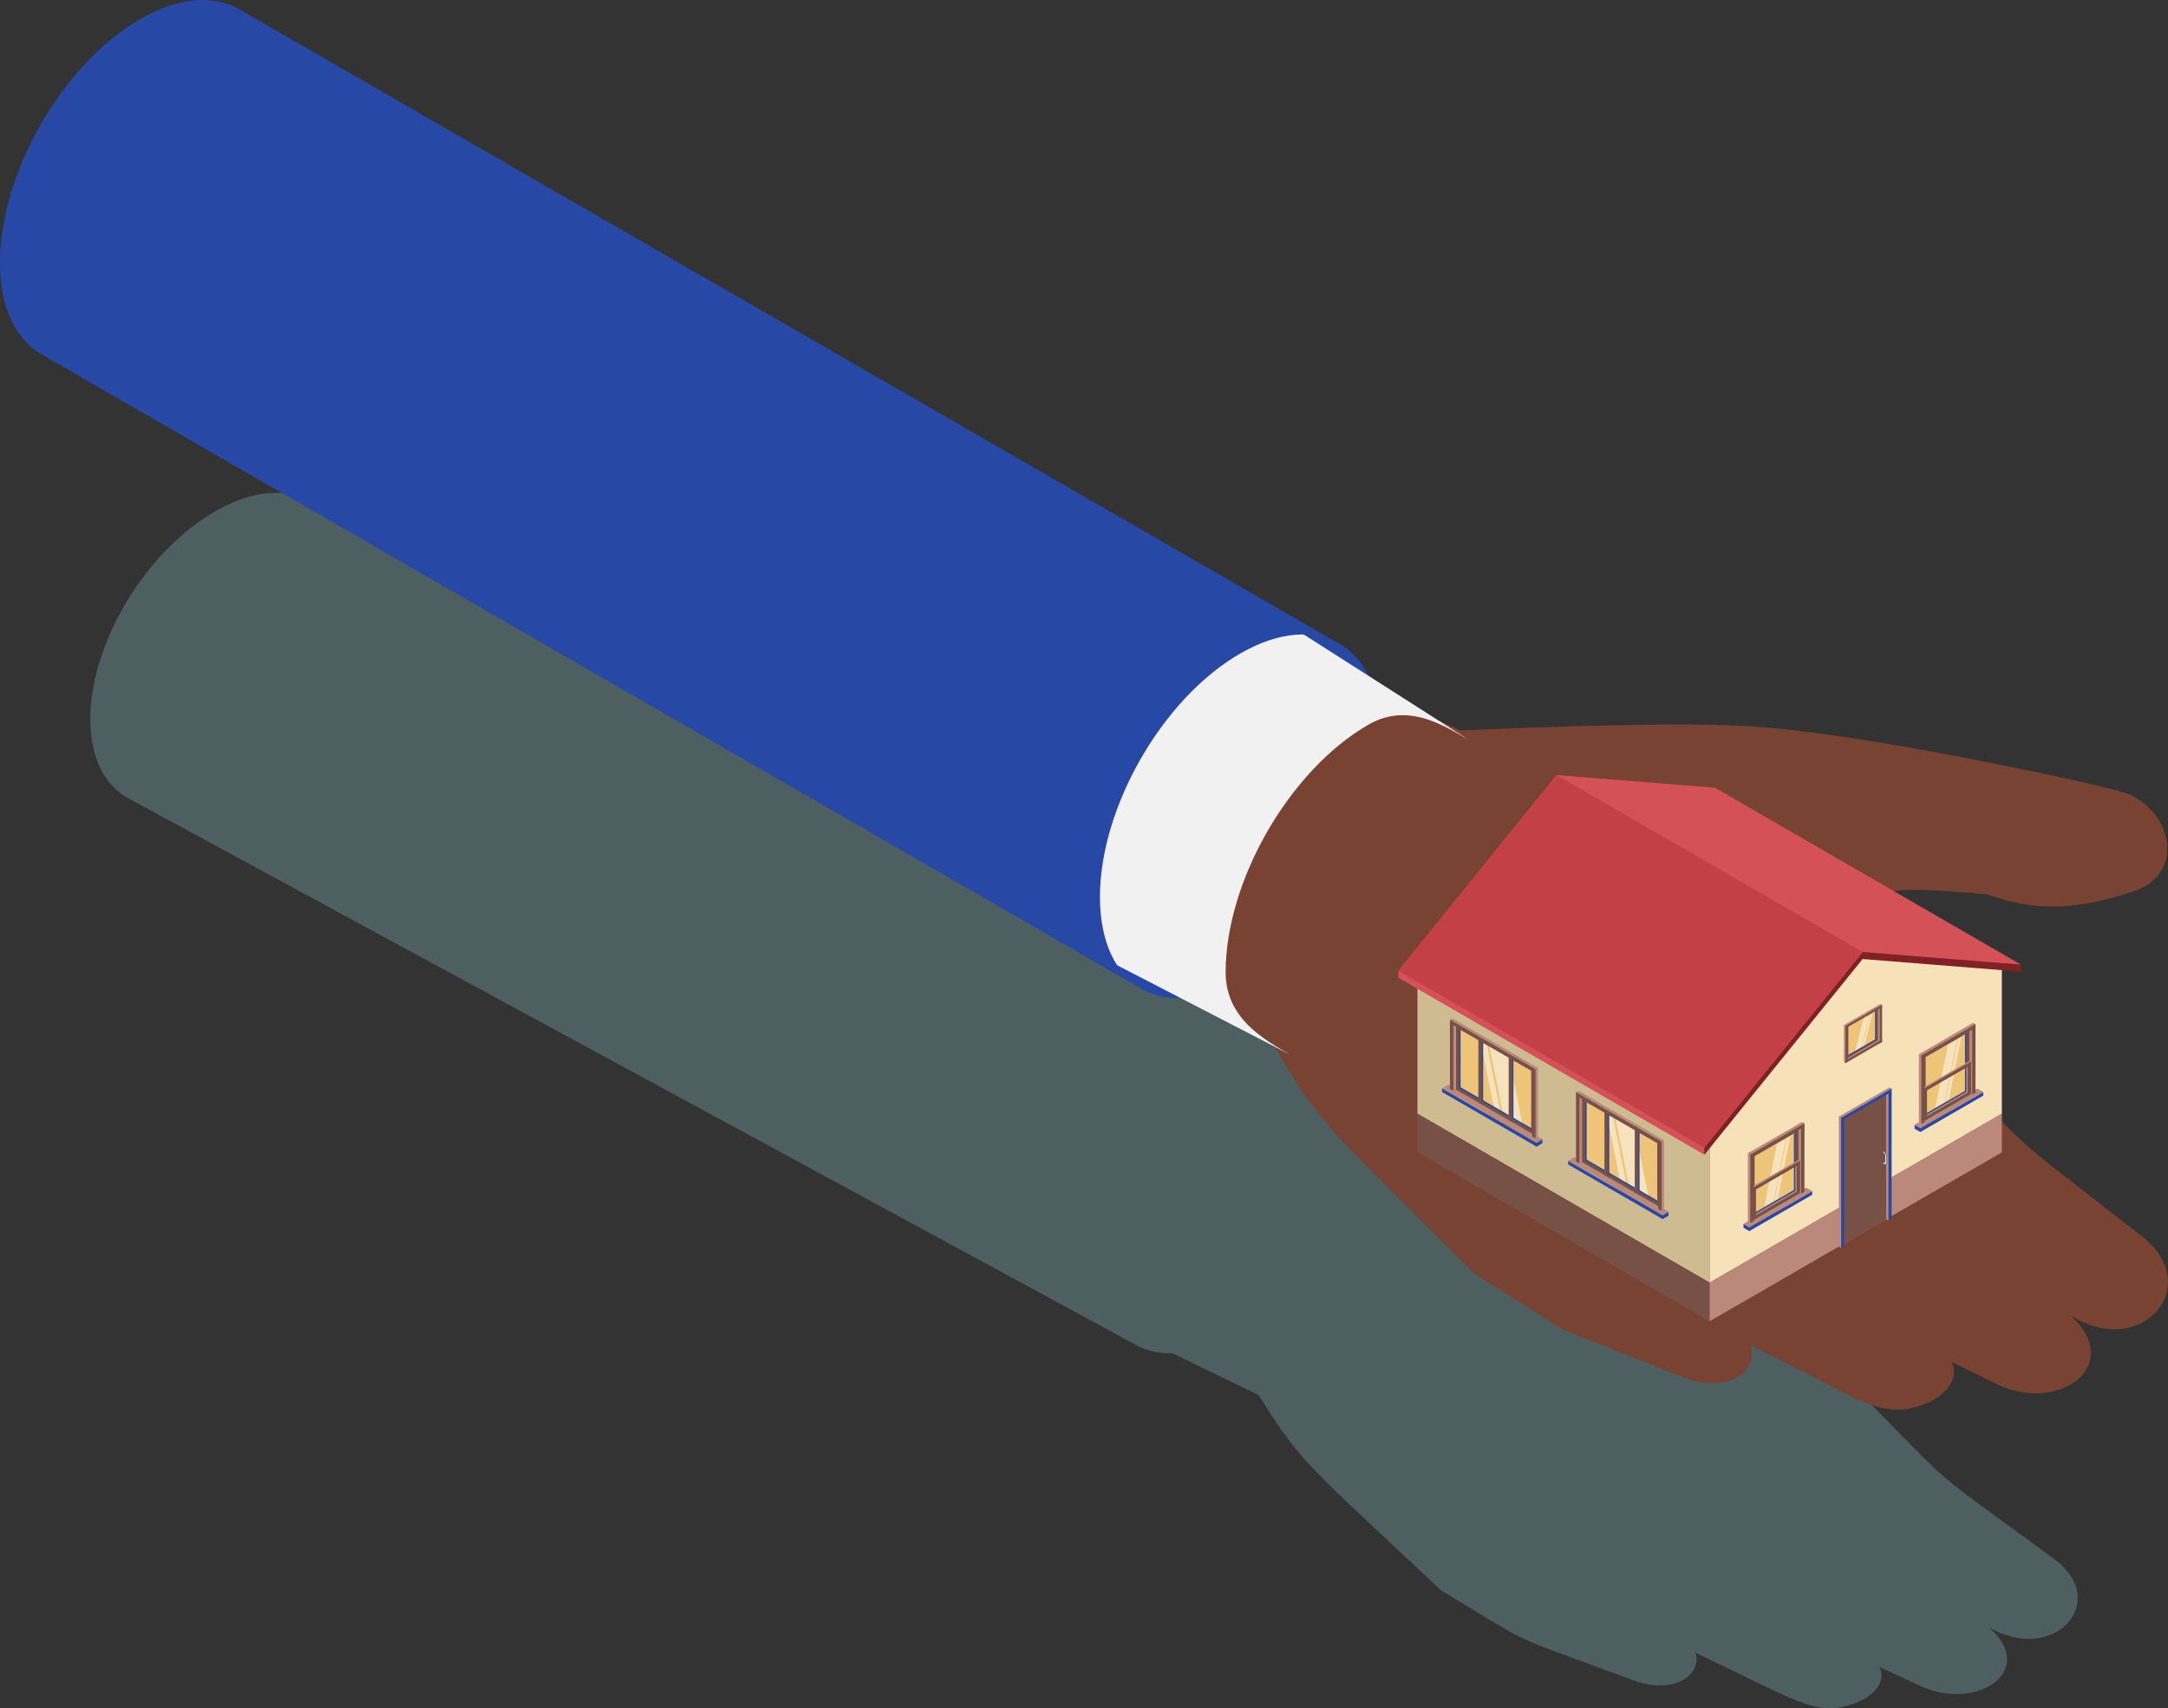 <svg width="439" height="346" viewBox="0 0 439 346" fill="none" xmlns="http://www.w3.org/2000/svg">
<rect x="0" y="0" width="439" height="346" fill="#333333" stroke="none"/>
<g clip-path="url(#clip0_1_23425)">
<g style="mix-blend-mode:multiply" opacity="0.3">
<path d="M415.497 315.421C412.755 313.406 410.406 311.667 408.33 310.165C390.486 297.283 394.198 299.911 375.467 280.931C366.737 272.527 356.965 259.169 368.007 255.918C371.993 254.527 386.437 255.763 387.396 256.056C397.562 259.471 405.442 258.207 414.455 255.424C423.359 252.641 421.915 242.688 414.455 238.98C413.934 237.754 384.416 232.407 384.416 232.407C349.514 225.741 334.659 225.293 289.492 227.371C284.162 225.165 287.608 227.014 272.315 217.831C269.801 213.107 265.239 211.34 266.894 212.237L62.701 101.445C57.993 98.899 51.512 99.257 44.364 103.12C29.956 110.902 18.283 129.946 18.283 145.657C18.283 153.568 21.236 159.125 26.017 161.707L230.2 272.49C229.551 272.142 232.659 274.23 237.458 274.101L254.9 282.579C263.53 296.523 264.928 296.798 291.841 322.132C312.144 334.263 303.048 330.033 331.661 340.654C339.961 343.098 344.596 338.639 343.316 334.831C343.316 334.794 343.298 334.776 343.298 334.73C364.113 344.572 367.697 347.758 375.238 345.112C379.462 343.675 382.094 340.516 380.559 337.632L388.311 341.203C399.838 347.008 412.938 338.557 402.727 329.557C405.506 331.205 406.557 331.141 407.517 331.544C418.605 334.217 426.366 322.892 415.497 315.43V315.421ZM265.541 211.614C265.705 211.678 265.87 211.742 266.025 211.807C265.87 211.733 265.705 211.678 265.541 211.614ZM260.349 210.616C260.541 210.616 260.742 210.616 260.934 210.625C260.742 210.616 260.541 210.625 260.349 210.616ZM261.455 210.671C261.647 210.69 261.839 210.699 262.021 210.717C261.839 210.699 261.647 210.68 261.455 210.671ZM262.533 210.799C262.716 210.827 262.899 210.854 263.073 210.882C262.899 210.845 262.707 210.827 262.533 210.799ZM264.572 211.266C264.736 211.321 264.91 211.367 265.075 211.431C264.91 211.376 264.736 211.321 264.572 211.266ZM228.454 271.355C228.582 271.455 228.719 271.547 228.856 271.639C228.719 271.547 228.591 271.455 228.454 271.355ZM225.931 268.736C225.84 268.608 225.739 268.489 225.648 268.361C225.739 268.489 225.84 268.617 225.931 268.736ZM227.293 270.32C227.174 270.201 227.055 270.091 226.937 269.972C227.046 270.091 227.174 270.21 227.293 270.32ZM226.589 269.56C226.479 269.432 226.37 269.313 226.26 269.176C226.37 269.304 226.479 269.432 226.589 269.56Z" fill="#89C6CD"/>
</g>
<path d="M419.373 266.465C430.508 276.902 416.219 286.708 403.641 279.979L395.185 275.831C395.414 276.289 395.551 276.747 395.624 277.186C396.063 280.143 393.357 283.073 389.38 284.511C381.4 287.486 376.116 283.366 364.872 277.69L359.634 275.035L354.533 272.471C354.533 272.471 354.56 272.544 354.56 272.581C355.959 277.003 350.904 282.176 341.845 279.338L316.422 269.312L298.404 257.859L274.189 233.633C268.631 228.066 263.813 221.795 259.855 214.992L247.231 193.312L208.681 176.694L238.08 122.502L295.827 147.955C295.827 147.955 337 145.94 354.588 147.103C372.194 148.275 399.381 153.787 399.381 153.787C399.381 153.787 431.568 159.994 432.144 161.413C440.28 165.716 441.861 177.262 432.144 180.484C422.317 183.716 413.715 185.181 402.654 181.217C402.562 181.199 402.498 181.171 402.425 181.144C402.425 181.144 401.511 181.052 400.094 180.933C395.798 180.539 386.72 179.853 383.566 180.475C382.807 180.64 382.104 180.823 381.482 181.052C380.751 181.281 380.111 181.583 379.535 181.904C371.765 186.481 378.392 198.576 389.618 210.066C401.026 222.362 404.82 226.803 408.778 230.511C409.418 231.133 410.086 231.728 410.789 232.324C413.44 234.658 416.686 237.158 422.472 241.644C423.386 242.376 424.374 243.136 425.443 243.96C427.729 245.727 430.288 247.742 433.287 250.076C446.798 259.946 433.926 275.63 419.364 266.474L419.373 266.465Z" fill="#784332"/>
<g style="mix-blend-mode:multiply" opacity="0.5">
<path d="M341.278 256.622C324.586 247.348 329.741 250.397 318.022 242.88L324.778 249.188C323.461 249.646 322.108 250.232 320.993 250.909C319.22 251.953 317.547 253.51 317.044 255.505C318.58 252.255 323.242 251.111 326.834 250.873C330.738 252.292 336.46 256.348 338.444 257.804C334.285 259.754 330.125 263.114 329.449 267.801C330.957 262.638 336.707 259.946 341.287 259.04C350.3 262.583 354.496 272.443 354.496 272.443L359.616 275.034C355.52 265.284 341.26 256.622 341.26 256.622H341.278Z" fill="#784332"/>
</g>
<g style="mix-blend-mode:multiply" opacity="0.5">
<path d="M346.699 237.881C346.671 237.835 346.616 237.762 346.607 237.734C346.562 237.725 346.598 237.78 346.699 237.881Z" fill="#784332"/>
</g>
<g style="mix-blend-mode:multiply" opacity="0.5">
<path d="M380.614 259.68L364.954 252.649C364.954 252.649 348.216 239.419 346.699 237.881C347.412 239.08 355.374 246.432 359.899 250.571C355.767 251.138 351.361 252.896 348.984 256.357C352.184 252.997 357.915 252.191 362.166 252.631C362.678 253.088 362.989 253.372 362.989 253.372C366.847 254.681 372.807 258.234 376.171 260.34C371.49 261.631 366.527 264.277 364.634 268.754C366.792 264.963 371.052 263.233 375.284 262.4C376.436 262.18 377.615 262.043 378.758 261.978C389.206 266.089 395.176 275.822 395.176 275.822L398.156 277.287C394.271 268.186 380.604 259.671 380.604 259.671L380.614 259.68Z" fill="#784332"/>
</g>
<g style="mix-blend-mode:multiply" opacity="0.5">
<path d="M407.956 255.579C403.102 248.419 389.856 244.61 389.856 244.61C381.948 234.31 365.466 225.146 365.466 225.146C369.872 227.453 382.908 240.124 387.424 244.574C382.414 245.846 375.147 248.575 374.635 252.86C375.814 248.3 384.892 246.753 389.563 246.414V246.313C397.47 248.758 402.599 253.125 404.866 255.414C400.259 256.064 395.615 258.197 393.201 262.372C396.108 258.499 402.708 257.199 407.361 257.474C414.154 260.971 419.364 266.465 419.364 266.465L424.584 268.763C418.267 259.433 407.946 255.579 407.946 255.579H407.956Z" fill="#784332"/>
</g>
<g style="mix-blend-mode:multiply" opacity="0.5">
<path d="M402.635 181.217C402.562 181.198 402.498 181.171 402.425 181.143C402.425 181.143 401.511 181.052 400.094 180.933C399.774 180.338 399.5 179.743 399.226 179.12C398.494 177.518 397.9 175.824 397.461 174.103C397.004 172.409 396.776 170.624 396.702 168.884C396.629 167.117 396.885 165.377 397.278 163.684C397.068 165.405 397.004 167.144 397.278 168.838C397.534 170.532 397.918 172.18 398.54 173.764C399.162 175.366 399.893 176.877 400.734 178.342C401.328 179.331 401.968 180.292 402.635 181.207V181.217Z" fill="#784332"/>
</g>
<g style="mix-blend-mode:multiply" opacity="0.5">
<path d="M381.491 181.052C380.76 181.281 380.12 181.583 379.544 181.904L378.31 180.457C377.368 179.313 376.482 178.122 375.75 176.813C374.992 175.531 374.397 174.158 373.986 172.739C373.575 171.32 373.438 169.855 373.41 168.408C373.62 169.855 373.959 171.246 374.507 172.556C375.083 173.865 375.814 175.073 376.683 176.2C377.533 177.298 378.511 178.305 379.562 179.267L381.162 180.732C381.253 180.842 381.363 180.942 381.482 181.052H381.491Z" fill="#784332"/>
</g>
<g style="mix-blend-mode:multiply" opacity="0.5">
<path d="M410.799 232.323C404.582 232.259 398.723 234.64 395.02 240.408C397.882 234.64 402.955 231.545 408.787 230.52C409.427 231.142 410.095 231.737 410.799 232.332V232.323Z" fill="#784332"/>
</g>
<g style="mix-blend-mode:multiply" opacity="0.5">
<path d="M425.452 243.961C424.264 243.658 422.847 243.521 421.54 243.549C416.576 243.686 413.404 246.048 410.863 249.71C413.514 244.601 417.746 242.065 422.481 241.653C423.396 242.386 424.383 243.146 425.452 243.97V243.961Z" fill="#784332"/>
</g>
<g style="mix-blend-mode:multiply" opacity="0.5">
<path d="M298.834 242.88C302.509 242.477 306.166 242.038 309.804 241.461C313.451 240.948 317.08 240.381 320.682 239.666C350.95 233.779 363.866 226.885 374.251 219.707C375.759 218.709 376.728 217.675 380.568 214.36C367.377 230.831 341.835 238.549 320.966 241.388C313.625 242.367 306.23 243.027 298.834 242.88Z" fill="#784332"/>
</g>
<path d="M279.619 148.99C279.619 130.77 266.894 123.308 251.18 132.336C235.456 141.363 222.732 163.446 222.732 181.666C222.732 199.886 235.456 207.366 251.18 198.329C266.885 189.311 279.619 167.209 279.619 148.99Z" fill="#2848A6"/>
<path d="M324.128 165.195L252.789 124.214C248.117 121.532 241.682 121.907 234.579 125.981C220.272 134.203 208.69 154.291 208.69 170.88C208.69 179.23 211.625 185.099 216.36 187.818L287.7 228.799C282.965 226.08 280.03 220.211 280.03 211.861C280.03 195.28 291.612 175.184 305.919 166.962C313.022 162.878 319.448 162.503 324.128 165.195Z" fill="#784332"/>
<path d="M331.798 182.124C331.798 165.543 320.216 158.758 305.919 166.962C291.612 175.184 280.03 195.271 280.03 211.861C280.03 228.451 291.612 235.244 305.919 227.023C320.216 218.81 331.798 198.704 331.798 182.124Z" fill="#784332"/>
<path d="M261.308 213.637L204.385 184.22C210.619 173.618 216.204 162.631 222.722 152.175C230.163 140.236 238.08 128.627 245.457 116.67L297.481 149.887C292.252 146.883 285.067 142.196 277.123 146.755C261.135 155.938 248.181 178.406 248.181 196.946C248.181 206.276 256.016 210.597 261.308 213.637Z" fill="#F1F1F1"/>
<path d="M271.19 130.386L48.459 1.886C43.321 -1.062 36.255 -0.65 28.448 3.837C12.725 12.864 0 34.947 0 53.167C0 62.341 3.227 68.787 8.428 71.781L231.16 200.28C225.949 197.286 222.731 190.84 222.731 181.666C222.731 163.447 235.456 141.363 251.18 132.336C258.986 127.849 266.053 127.437 271.19 130.386Z" fill="#2848A6"/>
<path d="M287.014 225.558L346.187 259.782V227.829L287.014 193.614V225.558Z" fill="#CFBB92"/>
<path d="M287.014 233.386L346.187 267.6V259.781L287.014 225.558V233.386Z" fill="#785146"/>
<path d="M346.187 259.782L405.359 225.558V193.614L375.777 193.596L346.187 227.829V259.782Z" fill="#F6E1B9"/>
<path d="M346.187 267.6L405.359 233.386V225.558L346.187 259.781V267.6Z" fill="#BA897C"/>
<path d="M283.156 198.036V196.617L315.206 156.982L347.265 159.546L409.226 195.372L377.167 193.596L345.117 233.871L283.156 198.036Z" fill="#D45257"/>
<path d="M345.117 233.872V232.443L377.167 192.809L409.226 195.372V196.8L377.167 194.237L345.117 233.872Z" fill="#802125"/>
<path d="M283.156 196.617L315.206 156.982L377.167 192.808L345.117 232.443L283.156 196.617Z" fill="#C34046"/>
<path d="M364.918 241.781L354.698 247.687V233.907L364.918 228.002V241.781Z" fill="#EDC478"/>
<path opacity="0.5" d="M359.808 231.701L361.663 230.593L359.131 243.282L357.239 244.381L359.808 231.701Z" fill="white"/>
<path opacity="0.5" d="M361.828 230.511L362.532 230.071L360 242.761L359.259 243.191L361.828 230.511Z" fill="white"/>
<path d="M365.786 241.305L354.213 249.344L353.043 248.666V247.934L365.786 240.563V241.305Z" fill="#2848A6"/>
<path d="M366.956 241.983L354.213 249.344V248.612L366.956 241.241V241.983Z" fill="#2848A6"/>
<path d="M366.956 241.241L354.213 248.611L353.043 247.934L365.786 240.563L366.956 241.241Z" fill="#BA897C"/>
<path d="M354.332 233.707V246.863L363.93 241.315V228.158L354.332 233.707ZM363.254 241.022L355.008 245.792V233.999L363.254 229.229V241.022Z" fill="#2848A6"/>
<path d="M354.615 233.871V247.027L364.214 241.479V228.322L354.615 233.871ZM363.537 241.186L355.292 245.956V234.164L363.537 229.393V241.186Z" fill="#785146"/>
<path d="M353.93 233.578V247.421L354.423 247.705L354.615 247.027V233.871L364.214 228.313V241.47L364.707 241.754L364.89 241.076L365.384 227.526L364.89 227.242L353.93 233.578Z" fill="#BA897C"/>
<path d="M364.707 228.598V241.754L365.384 241.361V227.526L360.21 230.52L360.219 231.189L364.707 228.598Z" fill="#785146"/>
<path d="M354.615 240.445V247.028L354.899 247.192L364.214 241.479L364.497 235.061L364.214 234.896L354.615 240.445ZM363.537 241.186L355.292 245.956V240.738L363.537 235.968V241.186Z" fill="#BA897C"/>
<path d="M354.899 240.61V247.193L364.497 241.644V235.062L354.899 240.61ZM363.821 241.351L355.575 246.122V240.903L363.821 236.133V241.351Z" fill="#785146"/>
<path d="M354.423 247.705L355.1 247.311V234.154L360.219 231.188L360.21 230.52L354.423 233.861V247.705Z" fill="#785146"/>
<path d="M380.796 203.85L373.876 207.841V214.58L380.796 210.579V203.85Z" fill="#EDC478"/>
<path opacity="0.5" d="M377.341 206.349L378.593 205.607L376.884 212.337L375.595 213.078L377.341 206.349Z" fill="white"/>
<path opacity="0.5" d="M378.703 205.543L379.178 205.25L377.469 211.979L376.966 212.272L378.703 205.543Z" fill="white"/>
<path d="M373.639 207.685V214.47L380.129 210.716V203.932L373.639 207.676V207.685ZM379.672 210.524L374.096 213.746V207.621L379.672 204.399V210.524Z" fill="#2848A6"/>
<path d="M373.821 207.53V214.58L380.312 210.826V203.776L373.821 207.53ZM379.855 210.634L374.278 213.857V207.732L379.855 204.509V210.634Z" fill="#785146"/>
<path d="M373.364 207.622V215.129L373.693 215.322L373.821 214.864V207.814L380.321 204.06V211.11L380.65 211.302L380.778 210.845L381.107 203.529L380.778 203.337L373.364 207.622Z" fill="#BA897C"/>
<path d="M381.107 203.529V211.037L380.65 211.302V204.253L377.624 206.001L377.606 205.553L381.107 203.529Z" fill="#785146"/>
<path d="M373.693 215.322L374.16 215.056V208.006L377.615 206.011L377.606 205.553L373.693 207.814V215.322Z" fill="#785146"/>
<path d="M381.107 210.46V211.037L380.65 211.302L373.693 215.322V214.745L380.65 210.725L381.107 210.46Z" fill="#785146"/>
<path d="M380.449 210.606L380.056 210.835L374.16 214.25V214.479L380.193 210.991L380.65 210.725L380.449 210.606Z" fill="#BA897C"/>
<path d="M399.555 221.713L389.334 227.618V213.83L399.555 207.934V221.713Z" fill="#EDC478"/>
<path opacity="0.5" d="M394.445 211.632L396.3 210.524L393.768 223.214L391.876 224.304L394.445 211.632Z" fill="white"/>
<path opacity="0.5" d="M396.465 210.441L397.16 210.002L394.637 222.682L393.896 223.113L396.465 210.441Z" fill="white"/>
<path d="M400.423 221.228L388.85 229.275L387.68 228.598V227.856L400.423 220.495V221.228Z" fill="#2848A6"/>
<path d="M401.593 221.905L388.85 229.276V228.534L401.593 221.173V221.905Z" fill="#2848A6"/>
<path d="M401.593 221.173L388.85 228.534L387.68 227.856L400.423 220.495L401.593 221.173Z" fill="#BA897C"/>
<path d="M388.969 213.628V226.785L398.567 221.237V208.08L388.969 213.628ZM397.891 220.953L389.645 225.723V213.931L397.891 209.16V220.953Z" fill="#2848A6"/>
<path d="M389.252 213.792V226.949L398.851 221.401V208.244L389.252 213.792ZM398.174 221.108L389.929 225.878V214.085L398.174 209.315V221.108Z" fill="#785146"/>
<path d="M388.567 213.509V227.343L389.06 227.627L389.252 226.949V213.793L398.851 208.244V221.401L399.344 221.685L399.527 221.007L400.021 207.448L399.527 207.164L388.567 213.509Z" fill="#BA897C"/>
<path d="M399.344 208.529V221.685L400.021 221.292V207.448L394.847 210.442L394.856 211.12L399.344 208.529Z" fill="#785146"/>
<path d="M389.252 220.375V226.958L389.536 227.123L398.851 221.41L399.134 214.992L398.851 214.827L389.252 220.375ZM398.174 221.108L389.929 225.878V220.659L398.174 215.889V221.108Z" fill="#BA897C"/>
<path d="M389.526 220.532V227.115L399.125 221.566V214.983L389.526 220.532ZM398.448 221.273L390.203 226.043V220.825L398.448 216.055V221.273Z" fill="#785146"/>
<path d="M389.06 227.626L389.737 227.233V214.076L394.856 211.119L394.847 210.441L389.06 213.792V227.626Z" fill="#785146"/>
<path d="M319.603 235.656L336.186 245.233V231.28L319.603 221.703V235.656Z" fill="#EDC478"/>
<path opacity="0.5" d="M331.021 228.569L327.054 226.226L330.098 241.479L334.111 243.804L331.021 228.569Z" fill="white"/>
<path opacity="0.5" d="M326.551 225.96L325.253 225.146L328.297 240.399L329.641 241.195L326.551 225.96Z" fill="white"/>
<path d="M318.726 235.162L336.671 246.908L337.859 246.231V245.48L318.726 234.42V235.162Z" fill="#2848A6"/>
<path d="M317.538 235.848L336.671 246.908V246.166L317.538 235.106V235.848Z" fill="#2848A6"/>
<path d="M317.538 235.107L336.671 246.167L337.859 245.48L318.726 234.42L317.538 235.107Z" fill="#BA897C"/>
<path d="M320.6 221.85V235.171L336.552 244.4V231.078L320.6 221.85ZM321.285 222.939L335.866 231.371V243.31L321.285 234.878V222.939Z" fill="#2848A6"/>
<path d="M320.316 222.015V235.336L336.268 244.565V231.244L320.316 222.015ZM321.002 223.104L335.583 231.536V243.475L321.002 235.043V223.104Z" fill="#785146"/>
<path d="M326.35 225.868L325.856 225.575V237.524L326.012 237.615L325.984 238.293L325.171 237.817V224.495L326.368 225.191L326.35 225.868Z" fill="#2848A6"/>
<path d="M326.341 226.189L325.573 225.741V237.689L326.002 237.936L325.975 238.613L324.887 237.982V224.66L326.359 225.512L326.341 226.189Z" fill="#785146"/>
<path d="M332.493 229.411L331.99 229.128V241.076L332.146 241.158L332.127 241.836L331.305 241.36V228.038L332.511 228.734L332.493 229.411Z" fill="#2848A6"/>
<path d="M332.484 229.741L331.707 229.293V241.232L332.136 241.479L332.118 242.165L331.021 241.525V228.203L332.502 229.064L332.484 229.741Z" fill="#785146"/>
<path d="M336.954 230.95V244.958L336.46 245.242L336.268 244.565V231.243L320.316 222.014V235.336L319.823 235.62L319.631 234.942L319.128 221.218L319.631 220.925L336.954 230.95Z" fill="#BA897C"/>
<path d="M319.823 222.298V235.62L319.128 235.226V221.218L330.601 227.846L330.592 228.533L319.823 222.298Z" fill="#785146"/>
<path d="M336.46 245.242L335.775 244.849V231.527L330.592 228.533L330.601 227.847L336.46 231.234V245.242Z" fill="#785146"/>
<path d="M294.071 220.972L310.654 230.558V216.604L294.071 207.019V220.972Z" fill="#EDC478"/>
<path opacity="0.5" d="M305.489 213.894L301.522 211.55L304.566 226.803L308.579 229.129L305.489 213.894Z" fill="white"/>
<path opacity="0.5" d="M301.019 211.285L299.721 210.461L302.765 225.714L304.109 226.52L301.019 211.285Z" fill="white"/>
<path d="M293.194 220.486L311.138 232.233L312.327 231.546V230.804L293.194 219.735V220.486Z" fill="#2848A6"/>
<path d="M292.005 221.173L311.138 232.233V231.491L292.005 220.422V221.173Z" fill="#2848A6"/>
<path d="M292.005 220.422L311.138 231.491L312.327 230.804L293.194 219.735L292.005 220.422Z" fill="#BA897C"/>
<path d="M295.068 207.174V220.495L311.02 229.724V216.403L295.068 207.174ZM295.753 208.263L310.334 216.696V228.635L295.753 220.202V208.263Z" fill="#2848A6"/>
<path d="M294.784 207.339V220.66L310.736 229.889V216.568L294.784 207.339ZM295.47 208.428L310.051 216.861V228.8L295.47 220.367V208.428Z" fill="#785146"/>
<path d="M300.818 211.184L300.324 210.9V222.848L300.48 222.931L300.452 223.608L299.639 223.132V209.811L300.836 210.506L300.818 211.184Z" fill="#2848A6"/>
<path d="M300.809 211.514L300.041 211.065V223.004L300.47 223.251L300.443 223.929L299.355 223.297V209.976L300.827 210.836L300.809 211.514Z" fill="#785146"/>
<path d="M306.961 214.737L306.458 214.453V226.392L306.613 226.483L306.595 227.161L305.772 226.685V213.363L306.979 214.059L306.961 214.737Z" fill="#2848A6"/>
<path d="M306.952 215.056L306.175 214.617V226.556L306.604 226.803L306.586 227.481L305.489 226.849V213.527L306.97 214.379L306.952 215.056Z" fill="#785146"/>
<path d="M311.422 216.274V230.283L310.928 230.566L310.736 229.88V216.558L294.784 207.339V220.66L294.291 220.944L294.099 220.257L293.596 206.533L294.099 206.249L311.422 216.274Z" fill="#BA897C"/>
<path d="M294.291 207.623V220.944L293.596 220.55V206.533L305.069 213.171L305.059 213.849L294.291 207.623Z" fill="#785146"/>
<path d="M310.928 230.567L310.243 230.173V216.851L305.059 213.848L305.069 213.171L310.928 216.558V230.567Z" fill="#785146"/>
<path d="M372.99 226.409V252.118L381.939 246.945V221.236L372.99 226.409Z" fill="#785146"/>
<path d="M372.359 226.144V252.484L372.816 252.75L372.99 252.118V226.409L381.939 221.236V246.945L382.396 247.211L382.579 246.579L383.036 220.504L382.579 220.238L372.359 226.144Z" fill="#BA897C"/>
<path d="M382.396 221.502V247.211L383.036 246.845V220.504L378.209 223.287L378.218 223.919L382.396 221.502Z" fill="#2848A6"/>
<path d="M372.816 252.75L373.447 252.384V226.675L378.218 223.919L378.209 223.287L372.816 226.409V252.75Z" fill="#2848A6"/>
<path d="M381.756 235.409L381.637 235.473C381.564 235.518 381.464 235.509 381.354 235.464L381.473 235.399C381.583 235.454 381.683 235.454 381.756 235.409Z" fill="#2848A6"/>
<path d="M381.756 235.409L381.637 235.473C381.564 235.518 381.464 235.509 381.354 235.464L381.473 235.399C381.583 235.454 381.683 235.454 381.756 235.409Z" fill="#563C34"/>
<path d="M381.363 233.193L381.482 233.129L381.372 233.202L381.363 233.193Z" fill="#785146"/>
<path d="M381.491 233.129L381.372 233.193C381.701 233.385 381.966 233.843 381.966 234.218V235.326C381.966 235.509 381.893 235.647 381.793 235.711L381.912 235.647C382.021 235.583 382.085 235.454 382.085 235.262V234.154C382.085 233.779 381.829 233.321 381.5 233.129H381.491Z" fill="#2848A6"/>
<path d="M381.372 233.193C381.701 233.386 381.966 233.843 381.966 234.219V235.327C381.966 235.702 381.692 235.858 381.372 235.665V235.464C381.601 235.574 381.784 235.464 381.784 235.198V234.136C381.784 233.871 381.61 233.55 381.381 233.395V233.203L381.372 233.193Z" fill="white"/>
</g>
<defs>
<clipPath id="clip0_1_23425">
<rect width="439" height="346" fill="white"/>
</clipPath>
</defs>
</svg>
